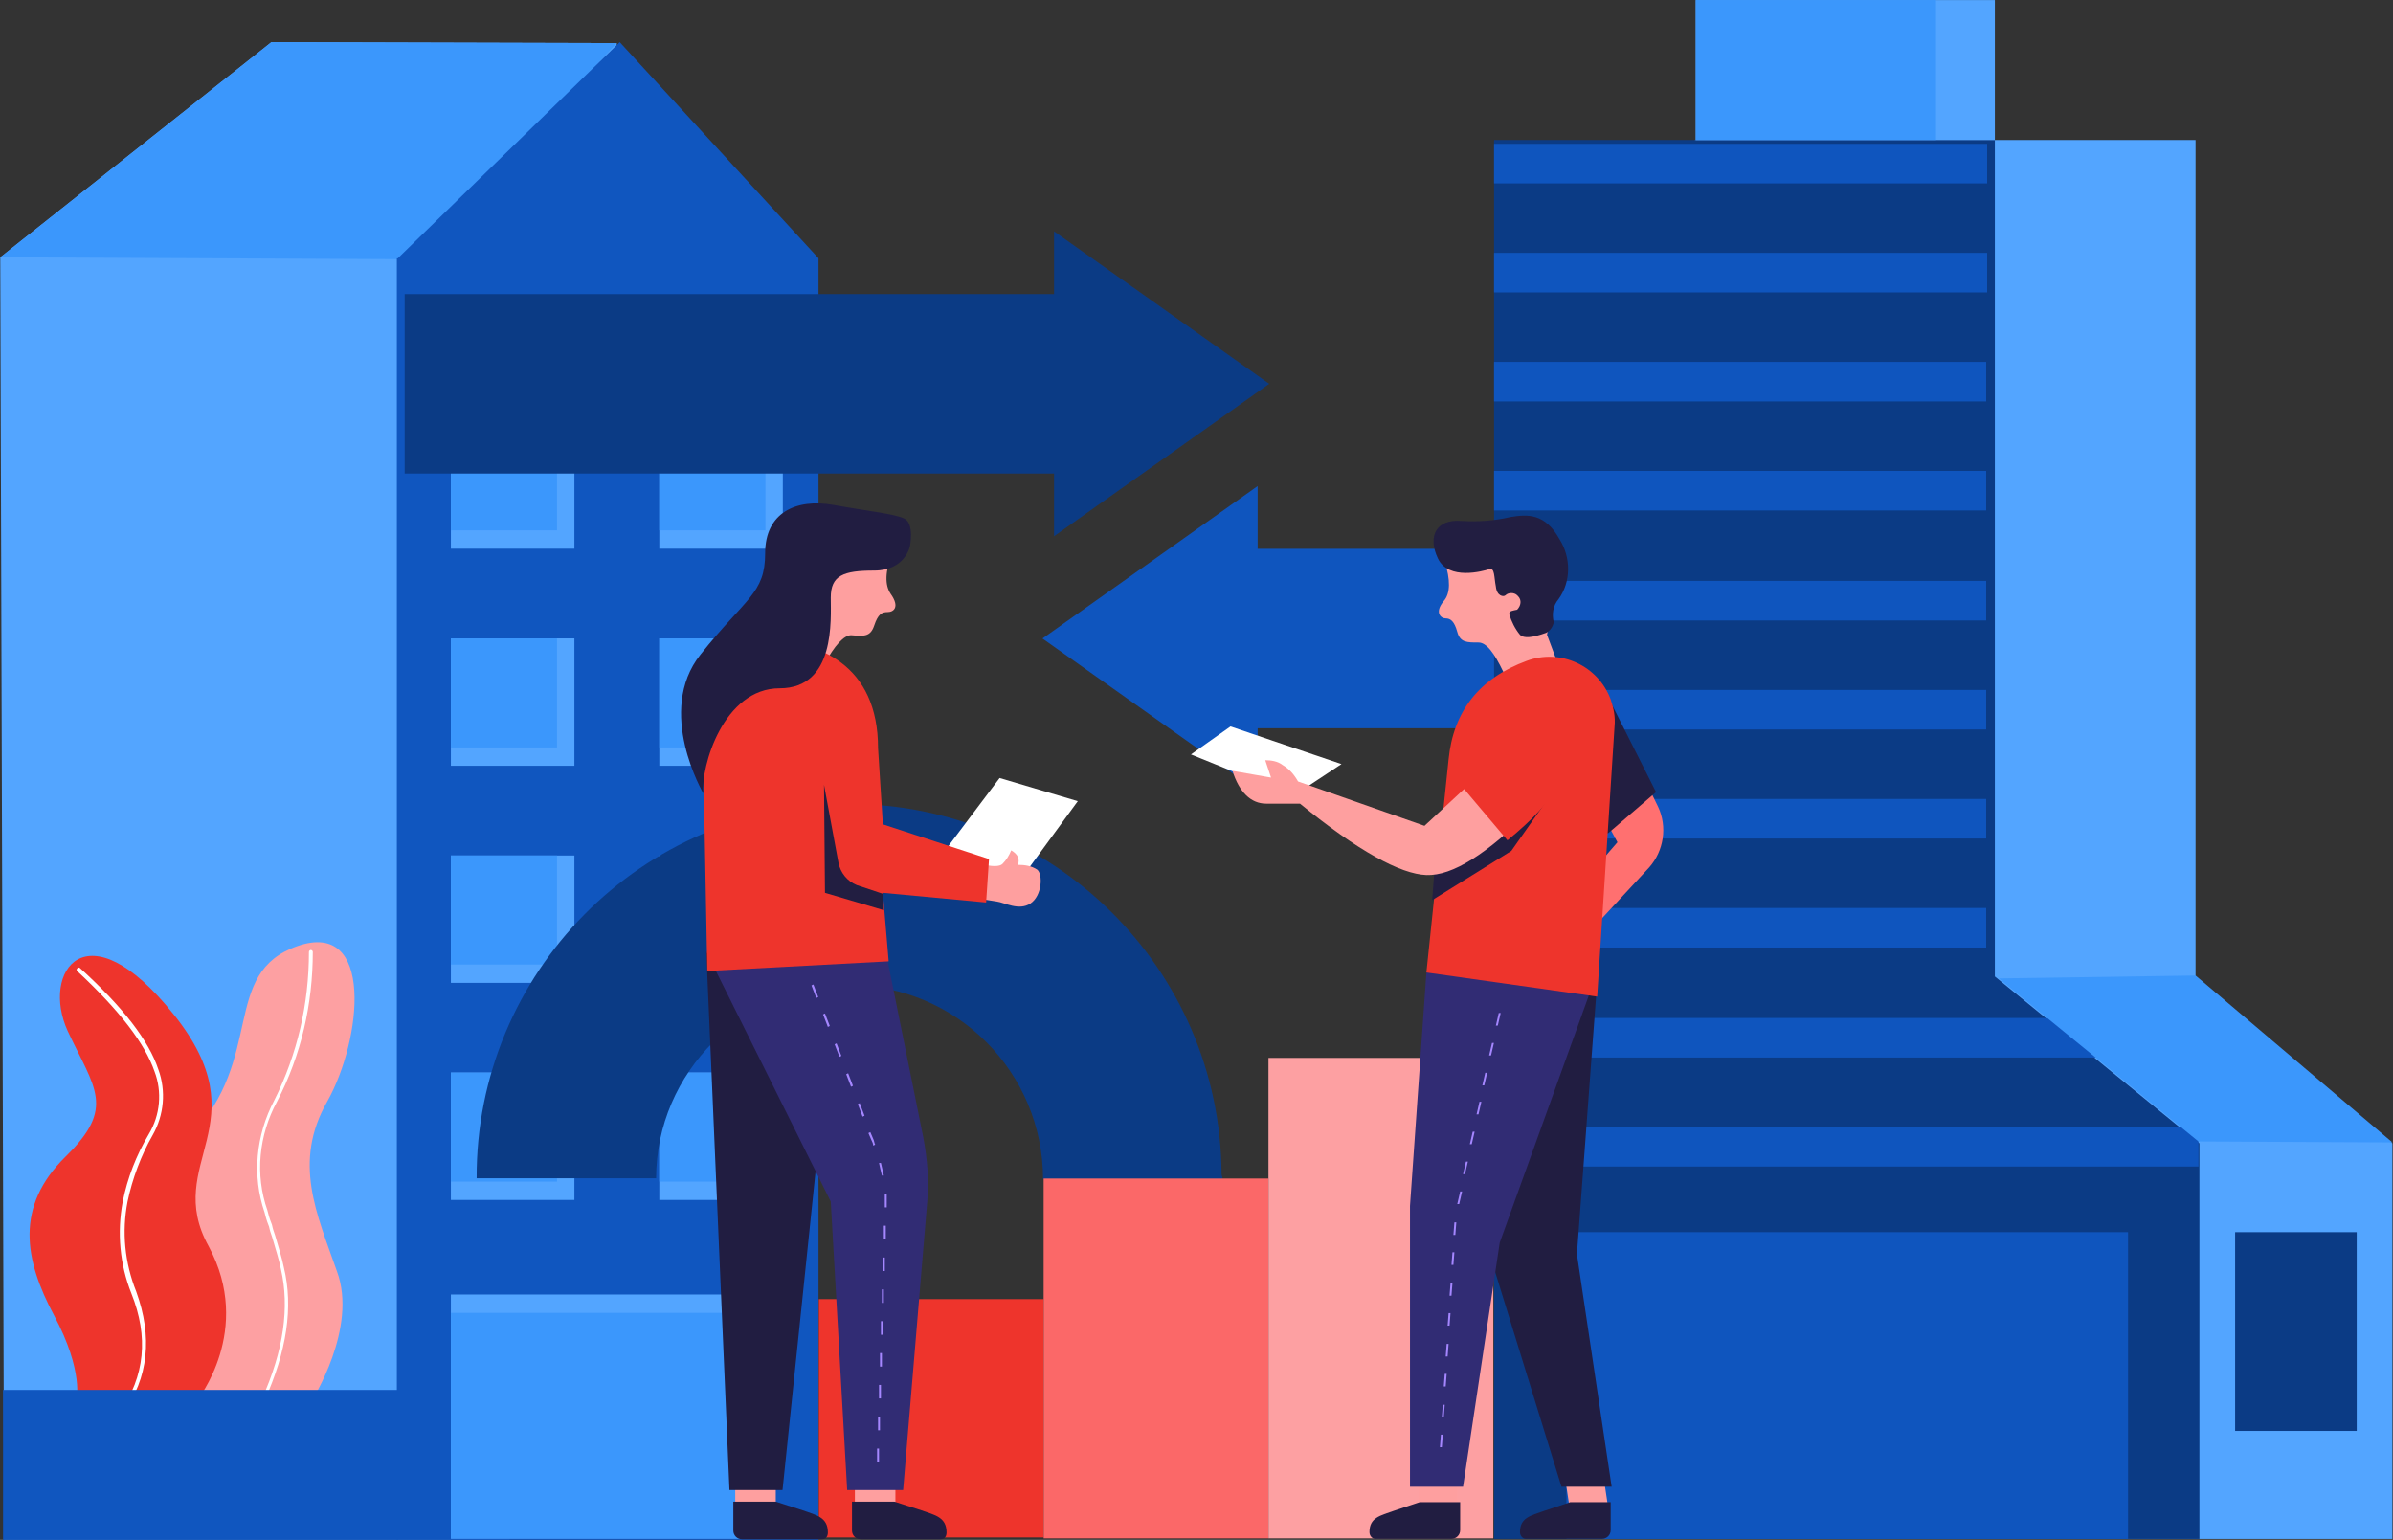 <?xml version="1.0" encoding="utf-8"?>
<!-- Generator: Adobe Illustrator 19.0.0, SVG Export Plug-In . SVG Version: 6.00 Build 0)  -->
<svg version="1.1" id="EUDAMED_Journey_Step_4" xmlns="http://www.w3.org/2000/svg" xmlns:xlink="http://www.w3.org/1999/xlink"
	 x="0px" y="0px" viewBox="-109.3 128.1 248 159.6" style="enable-background:new -109.3 128.1 248 159.6;" xml:space="preserve">
<rect x="-109.3" y="128.1" width="248" height="159.6" fill="#333333" stroke="none"/>
<style type="text/css">
	.st0{fill:#53A5FF;}
	.st1{fill:#3B97FC;}
	.st2{fill:#1056BF;}
	.st3{fill:#FDA0A2;}
	.st4{fill:#FFFFFF;}
	.st5{fill:#EE342C;}
	.st6{fill:#0B3B85;}
	.st7{fill:#0F55BE;}
	.st8{fill:#FB6868;}
	.st9{fill:#FF7070;}
	.st10{fill:#221E41;}
	.st11{fill:#FE9F9F;}
	.st12{fill:#211D41;}
	.st13{fill:#312C74;}
	.st14{fill:#A587FF;}
</style>
<g id="Building_2" transform="translate(9.727 12.468)">
	<path id="Shape" class="st0" d="M-119,142.3l28.1-22.3l35.8,0.1l-11.1,155.1h-52.4L-119,142.3z"/>
	<path id="Shape-2" class="st1" d="M-119,142.3l28.1-22.3l35.8,0.1L-76,142.5L-119,142.3z"/>
	<path id="Shape-3" class="st2" d="M-77.8,142.4l23-22.4l20.6,22.4v132.9h-43.7V142.4z"/>
	<path id="Shape-4" class="st0" d="M-72.3,249.8h33.4v25.3h-33.4V249.8z"/>
	<path id="Shape-5" class="st1" d="M-72.3,251.7h31.6v23.4h-31.6V251.7z"/>
	<path id="Shape-6" class="st0" d="M-72.3,159.3h12.8v13.2h-12.8V159.3z"/>
	<path id="Shape-7" class="st0" d="M-72.3,181.8h12.8V195h-12.8V181.8z"/>
	<path id="Shape-8" class="st1" d="M-72.3,159.3h11v11.3h-11V159.3z"/>
	<path id="Shape-9" class="st1" d="M-72.3,181.8h11v11.3h-11V181.8z"/>
	<path id="Shape-10" class="st0" d="M-50.7,159.3h12.8v13.2h-12.8V159.3z"/>
	<path id="Shape-11" class="st0" d="M-50.7,181.8h12.8V195h-12.8V181.8z"/>
	<path id="Shape-12" class="st1" d="M-50.7,159.3h11v11.3h-11V159.3z"/>
	<path id="Shape-13" class="st1" d="M-50.7,181.8h11v11.3h-11V181.8z"/>
	<path id="Shape-14" class="st0" d="M-72.3,204.3h12.8v13.2h-12.8V204.3z"/>
	<path id="Shape-15" class="st1" d="M-72.3,204.3h11v11.3h-11V204.3z"/>
	<path id="Shape-16" class="st0" d="M-50.7,204.3h12.8v13.2h-12.8V204.3z"/>
	<path id="Shape-17" class="st1" d="M-50.7,204.3h11v11.3h-11V204.3z"/>
	<path id="Shape-18" class="st0" d="M-72.3,226.8h12.8v13.2h-12.8V226.8z"/>
	<path id="Shape-19" class="st1" d="M-72.3,226.8h11v11.3h-11V226.8z"/>
	<path id="Shape-20" class="st0" d="M-50.7,226.8h12.8v13.2h-12.8V226.8z"/>
	<path id="Shape-21" class="st1" d="M-50.7,226.8h11v11.3h-11V226.8z"/>
</g>
<g id="Plant" transform="translate(10.016 105.658)">
	<path id="Shape-22" class="st3" d="M-87,167.6c0,0,4.8-7.5,2.6-13.4c-2.1-6-4.6-11.3-1-17.6c3.6-6.4,4.9-18.9-3.1-16.1
		s-3.3,11.6-11.1,19.7c-7.8,8.1,1.6,27.4,1.6,27.4H-87z"/>
	<path id="Shape-23" class="st4" d="M-91.9,167.6c0,0.1-0.2,0.1-0.2,0.1c-0.1,0-0.1-0.2-0.1-0.2l0,0c2.3-5.1,2.9-9.6,2-13.5
		c-0.2-1-0.5-1.9-0.9-3.3l-0.1-0.3l-0.1-0.3c-0.1-0.3-0.1-0.5-0.2-0.7c-0.2-0.5-0.3-0.9-0.4-1.3c-1.3-3.8-0.9-8,1-11.6
		c2.4-4.8,3.6-10,3.6-15.4c0-0.1,0.1-0.2,0.2-0.2c0.1,0,0.2,0.1,0.2,0.2c0,5.4-1.2,10.7-3.7,15.5c-1.9,3.5-2.3,7.6-1,11.3
		c0.1,0.4,0.2,0.8,0.4,1.3c0.1,0.2,0.1,0.4,0.2,0.7l0.1,0.3l0.1,0.3c0.4,1.4,0.7,2.3,0.9,3.3C-88.9,157.9-89.6,162.5-91.9,167.6z"/>
	<path id="Shape-24" class="st5" d="M-111.4,167.6c0,0,0.8-3-2.3-8.8c-3.1-5.8-4.1-11.3,1.2-16.5c5.2-5.1,3-7,0.2-13
		c-2.8-6.1,1.9-13.1,11-1.7s-1.2,15.3,3.6,24c4.7,8.7-1.2,16-1.2,16L-111.4,167.6z"/>
	<path id="Shape-25" class="st4" d="M-106.6,169c-0.1,0.1-0.2,0.1-0.3,0c-0.1-0.1-0.1-0.2,0-0.2c2.6-3.7,3-7.8,1.2-12.3
		c-1.2-3-1.5-6.3-0.9-9.5c0.5-2.5,1.4-4.8,2.7-7c1.2-2,1.4-4.4,0.6-6.5c-1-2.9-3.6-6.3-8-10.4c-0.1-0.1-0.1-0.2,0-0.3
		c0.1-0.1,0.2-0.1,0.3,0c4.5,4.1,7.1,7.5,8.1,10.5c0.8,2.2,0.6,4.7-0.6,6.8c-1.2,2.1-2.1,4.5-2.6,6.9c-0.6,3.1-0.3,6.3,0.9,9.3
		C-103.5,161-103.9,165.2-106.6,169z"/>
	<path id="Shape-26" class="st2" d="M-119,166.5h40.9v15.6H-119V166.5z"/>
</g>
<g id="Ornament" transform="translate(59.098 91.723)">
	<path id="Shape-27" class="st6" d="M-41.7,158.6h-18.6c0-11.1-9-20.1-20-20.1s-20.1,9-20.1,20c0,0,0,0,0,0H-119
		c-0.1-21.3,17.1-38.7,38.4-38.8s38.7,17.1,38.8,38.4C-41.7,158.4-41.7,158.5-41.7,158.6z"/>
</g>
<g id="Arrow" transform="translate(51.637 32.078)">
	<path id="Shape-28" class="st7" d="M-30.6,171.5v6.5l-22.3-15.8l22.3-15.8v6.5h67.3v18.6H-30.6z"/>
	<path id="Shape-29" class="st6" d="M-51.7,145.1H-119v-18.6h67.3V120l22.3,15.8l-22.3,15.8V145.1z"/>
</g>
<g id="Building" transform="translate(164.539 8.107)">
	<path id="Shape-30" class="st0" d="M-98.1,134.5h51.8v86.7l20.4,17.3v41h-72.3V134.5z"/>
	<path id="Shape-31" class="st6" d="M-42.2,247.7h12.6v20.6h-12.6V247.7z"/>
	<path id="Shape-32" class="st6" d="M-118.9,134.5h51.8v86.7l21.2,17.3v41h-73.1V134.5z"/>
	<path id="Combined_Shape" class="st7" d="M-119,240.9v-4.1h73v4.1H-119z M-119,229.6v-4.1h73v4.1H-119z M-119,218.2v-4.1h51v4.1
		H-119z M-119,206.9v-4.1h51v4.1H-119z M-119,195.6v-4.1h51v4.1H-119z M-119,184.3v-4.1h51v4.1H-119z M-119,172.9v-4.1h51v4.1H-119z
		 M-119,161.6v-4.1h51v4.1H-119z M-119,150.3v-4.1h51.1v4.1L-119,150.3z M-119,139v-4.1h51.1v4.1H-119z"/>
	<path id="Shape-33" class="st7" d="M-111.5,247.7h58.2v31.8h-58.2V247.7z"/>
	<path id="Shape-34" class="st1" d="M-66.7,221.4l20.4-0.3l20.4,17.3l-20.1-0.1L-66.7,221.4z"/>
	<path id="Shape-35" class="st0" d="M-98.1,120h31v14.5h-31V120z"/>
	<path id="Shape-36" class="st1" d="M-98.1,120h24.9v14.5h-24.9V120z"/>
</g>
<g id="Diagram" transform="translate(94.559 117.747)">
	<path id="Shape-37" class="st5" d="M-119,145h23.3v24.7H-119V145z"/>
	<path id="Shape-38" class="st8" d="M-95.7,132.5h23.3v37.3h-23.3V132.5z"/>
	<path id="Shape-39" class="st3" d="M-72.4,120h23.3v49.8h-23.3V120z"/>
</g>
<g id="Men" transform="translate(133.125 61.493)">
	<path id="Shape-40" class="st9" d="M-72.6,146.1l2,4.1c1,2.1,0.6,4.6-0.9,6.3l-5.1,5.5l-2.7-2.9l4.5-5.2l-2-3.7L-72.6,146.1z"/>
	<path id="Shape-41" class="st10" d="M-82.2,135.4l6.1,2.8l5.3,10.5l-5,4.3l-6.4-7.6V135.4z"/>
	<path id="Shape-42" class="st11" d="M-76.4,218.6l0.6,4h-4l-0.6-4H-76.4z"/>
	<path id="Shape-43" class="st11" d="M-91.4,218.3v4h-4v-4H-91.4z"/>
	<path id="Shape-44" class="st12" d="M-80.6,220.7l-7.1-23l-2.3-30.4l13.2-0.3l-2.2,29.6l3.6,24.1H-80.6z"/>
	<path id="Shape-45" class="st13" d="M-96.3,220.7v-29.1l1.7-24.2l17.8-0.3L-87,195.4l-3.8,25.3H-96.3z"/>
	<path id="Shape-46" class="st12" d="M-91.1,222.3v2.9c0,0.5-0.4,0.9-0.9,0.9l0,0h-7.9c-0.3,0-0.6-0.3-0.6-0.7
		c0-1.5,1.1-1.7,2.5-2.2l2.7-0.9H-91.1z"/>
	<path id="Shape-47" class="st12" d="M-75.5,222.3v2.9c0,0.5-0.4,0.9-0.9,0.9l0,0h-7.9c-0.3,0-0.6-0.3-0.6-0.7
		c0-1.5,1.1-1.7,2.5-2.2l2.7-0.9H-75.5z"/>
	<path id="Shape-48" class="st11" d="M-86.6,136.3c-1-2.1-1.8-3.1-2.6-3.1c-1.2,0-1.9,0-2.2-1.1c-0.3-1.1-0.7-1.4-1.2-1.4
		c-0.5,0-1.2-0.6-0.2-1.8c0.7-0.8,0.7-2.2,0.1-4.1c4-3.3,6.9-3.4,8.7-0.4s2.4,5.7,1.9,8l1.2,3.2L-86.6,136.3z"/>
	<path id="Shape-49" class="st10" d="M-82.2,132.2c-1.4,0.5-2.3,0.6-2.7,0.2c-0.5-0.6-0.9-1.4-1.1-2.1c-0.1-0.4,0.4-0.4,0.8-0.5
		c0.4-0.4,0.5-1,0.1-1.4c0,0-0.1-0.1-0.1-0.1c-0.3-0.3-0.9-0.3-1.2,0c-0.2,0.2-0.9,0.1-1-0.9c-0.2-1-0.1-2-0.7-1.8
		c-0.6,0.2-4.2,1.2-5.3-1.1s-0.2-4.1,2.4-3.9c1.7,0.1,3.4,0,5.1-0.4c1.8-0.3,3.6-0.4,5.1,2.3c1.2,1.9,1.2,4.4-0.1,6.2
		c-0.6,0.7-0.7,1.6-0.5,2.4C-81.5,131.6-81.8,132-82.2,132.2z"/>
	<path id="Shape-50" class="st4" d="M-108.4,149.1l-10.6-4.3l4.1-2.9l11.5,3.9L-108.4,149.1z"/>
	<path id="Shape-51" class="st5" d="M-84.2,135.1c3.5-1.3,7.4,0.5,8.7,4c0.3,0.9,0.5,1.8,0.4,2.8l-1.8,28l-17.7-2.5l2.3-22.1
		C-91.8,140.3-89.1,136.9-84.2,135.1z"/>
	<path id="Shape-52" class="st10" d="M-81.3,148.4l-4.5,6.4l-8.2,5.1l0.4-5.3L-81.3,148.4z"/>
	<path id="Shape-53" class="st11" d="M-86.5,144.5l2.7,6.1c-4.5,4.5-8.1,6.8-10.8,6.7c-2.7-0.1-7.1-2.5-13.1-7.4c-0.8,0-2,0-3.5,0
		c-1.6,0-2.8-1.2-3.5-3.4l4,0.7l-0.6-1.8c0.6,0,1.3,0.1,1.8,0.5c0.7,0.4,1.2,1,1.6,1.7l13.1,4.6L-86.5,144.5z"/>
	<path id="Shape-54" class="st14" d="M-93.2,216.6l0.1-1.3l0.2,0l-0.1,1.3L-93.2,216.6z M-93,213.5l0.1-1.3l0.2,0l-0.1,1.3
		L-93,213.5z M-92.8,210.3l0.1-1.3l0.2,0l-0.1,1.3L-92.8,210.3z M-92.6,207.2l0.1-1.3l0.2,0l-0.1,1.3L-92.6,207.2z M-92.4,204
		l0.1-1.3l0.2,0l-0.1,1.3L-92.4,204z M-92.2,200.9l0.1-1.3l0.2,0l-0.1,1.3L-92.2,200.9z M-92,197.7l0.1-1.3l0.2,0l-0.1,1.3
		L-92,197.7z M-91.8,194.6l0.1-1.3l0.2,0l-0.1,1.3L-91.8,194.6z M-91.4,191.4l0.3-1.3l0.2,0l-0.3,1.3L-91.4,191.4z M-90.8,188.3
		l0.3-1.3l0.2,0l-0.3,1.3L-90.8,188.3z M-90.1,185.2l0.3-1.3l0.2,0l-0.3,1.3L-90.1,185.2z M-89.4,182.1l0.3-1.3l0.2,0l-0.3,1.3
		L-89.4,182.1z M-88.8,179.1l0.3-1.3l0.2,0l-0.3,1.3L-88.8,179.1z M-88.1,176l0.3-1.3l0.2,0l-0.3,1.3L-88.1,176z M-87.4,172.9
		l0.3-1.3l0.2,0l-0.3,1.3L-87.4,172.9z"/>
	<path id="Shape-55" class="st5" d="M-86.2,153.7l-4.9-5.8c4.2-5.1,7.5-6.5,9.7-4.2S-80.8,149.3-86.2,153.7z"/>
</g>
<g id="Women" transform="translate(80.297 60.137)">
	<path id="Shape-56" class="st11" d="M-113.4,219.9h4.2v4.2h-4.2V219.9z"/>
	<path id="Shape-57" class="st11" d="M-101,219.9h4.2v4.2h-4.2V219.9z"/>
	<path id="Shape-58" class="st12" d="M-108.5,222.4h-5.5l-2.4-55.8l13.7-0.1L-108.5,222.4z"/>
	<path id="Shape-59" class="st13" d="M-96,222.4h-5.8l-1.7-29.9l-12.9-25.9l18.6,0l3.9,19.3c0.4,2.2,0.6,4.4,0.4,6.6L-96,222.4z"/>
	<path id="Shape-60" class="st11" d="M-104.2,136.9l-5.3-2.5l0.9-2c-0.3-2.4,0.5-5.1,2.5-8.2c2-3,5.1-2.7,9,1
		c-0.8,2-0.8,3.4-0.2,4.3c1,1.4,0.3,1.9-0.3,1.9c-0.6,0-1,0.2-1.4,1.4s-1.1,1.1-2.4,1C-102.1,133.8-103.1,134.8-104.2,136.9z"/>
	<path id="Shape-61" class="st4" d="M-84.7,160.3l6.8-9.3l-8.1-2.4l-5.8,7.7L-84.7,160.3z"/>
	<path id="Shape-62" class="st12" d="M-101.3,223.6h4.4l2.8,0.9c1.4,0.5,2.6,0.7,2.6,2.3c0,0.4-0.2,0.7-0.6,0.7h-8.3
		c-0.5,0-0.9-0.4-0.9-0.9c0,0,0,0,0,0V223.6z"/>
	<path id="Shape-63" class="st12" d="M-113.6,223.6h4.4l2.8,0.9c1.4,0.5,2.6,0.7,2.6,2.3c0,0.4-0.2,0.7-0.6,0.7h-8.3
		c-0.5,0-0.9-0.4-0.9-0.9c0,0,0,0,0,0V223.6z"/>
	<path id="Shape-64" class="st11" d="M-88,157.5c1.2,0.3,2,0.3,2.3,0c0.4-0.4,0.7-0.9,0.9-1.4c0.7,0.4,0.9,0.9,0.7,1.5
		c0.7,0,1.4,0.1,2,0.5c0.6,0.5,0.5,2.7-0.7,3.5c-1.2,0.8-2.7-0.1-3.5-0.2c-0.6-0.1-1.4-0.2-2.3-0.4L-88,157.5z"/>
	<path id="Shape-65" class="st14" d="M-98.7,219.5l0-1.4l0.2,0l0,1.4L-98.7,219.5z M-98.6,216.2l0-1.4l0.2,0l0,1.4L-98.6,216.2z
		 M-98.5,212.9l0-1.4l0.2,0l0,1.4L-98.5,212.9z M-98.4,209.6l0-1.4l0.2,0l0,1.4L-98.4,209.6z M-98.3,206.3l0-1.4h0.2l0,1.4
		L-98.3,206.3z M-98.2,203l0-1.4l0.2,0l0,1.4L-98.2,203z M-98.1,199.7l0-1.4l0.2,0l0,1.4L-98.1,199.7z M-98,196.4l0-1.4l0.2,0l0,1.4
		L-98,196.4z M-97.9,193.1c0-0.5,0-0.9,0-1.4l0.2,0c0,0.5,0,0.9,0,1.4L-97.9,193.1z M-98.5,188.5l0.2,0c0.1,0.4,0.2,0.9,0.3,1.3
		l-0.2,0C-98.3,189.4-98.4,189-98.5,188.5L-98.5,188.5z M-99.3,186.1l-0.3-0.7l0.2-0.1l0.3,0.7c0.1,0.2,0.1,0.4,0.2,0.6l-0.2,0.1
		C-99.1,186.5-99.2,186.3-99.3,186.1L-99.3,186.1z M-100.7,182.4l0.2-0.1l0.5,1.3l-0.2,0.1L-100.7,182.4z M-101.9,179.3l0.2-0.1
		l0.5,1.3l-0.2,0.1L-101.9,179.3z M-103.1,176.2l0.2-0.1l0.5,1.3l-0.2,0.1L-103.1,176.2z M-104.3,173.1l0.2-0.1l0.5,1.3l-0.2,0.1
		L-104.3,173.1z M-105.5,170.1l0.2-0.1l0.5,1.3l-0.2,0.1L-105.5,170.1z"/>
	<path id="Shape-66" class="st5" d="M-97.5,167.6l-18.8,1l-0.5-26.4c0,0,0.3-7.9,6.2-7.9c5.9,0,12,2.6,12,11.2l0.5,7.9l11,3.6
		l-0.3,4.5l-10.7-1L-97.5,167.6z"/>
	<path id="Shape-67" class="st10" d="M-98.1,160.6l0.1,1.7l-6.1-1.8l-0.1-11.2l1.5,8.1c0.2,1,0.9,1.9,1.9,2.3L-98.1,160.6z"/>
	<path id="Shape-68" class="st12" d="M-95.3,124.6c0,0-0.5,2.5-3.7,2.5c-3.2,0-4.5,0.5-4.5,2.8c0,2.3,0.5,9.4-5.3,9.4
		c-5.8,0-8.2,8.1-7.9,10.9c0,0-5-8.5-0.3-14.4c4.7-5.9,6.7-6.3,6.7-10.5c0-4.2,3.2-5.7,7.1-5c3.9,0.7,6.2,0.9,7.3,1.4
		S-95.3,124.6-95.3,124.6z"/>
</g>
</svg>
